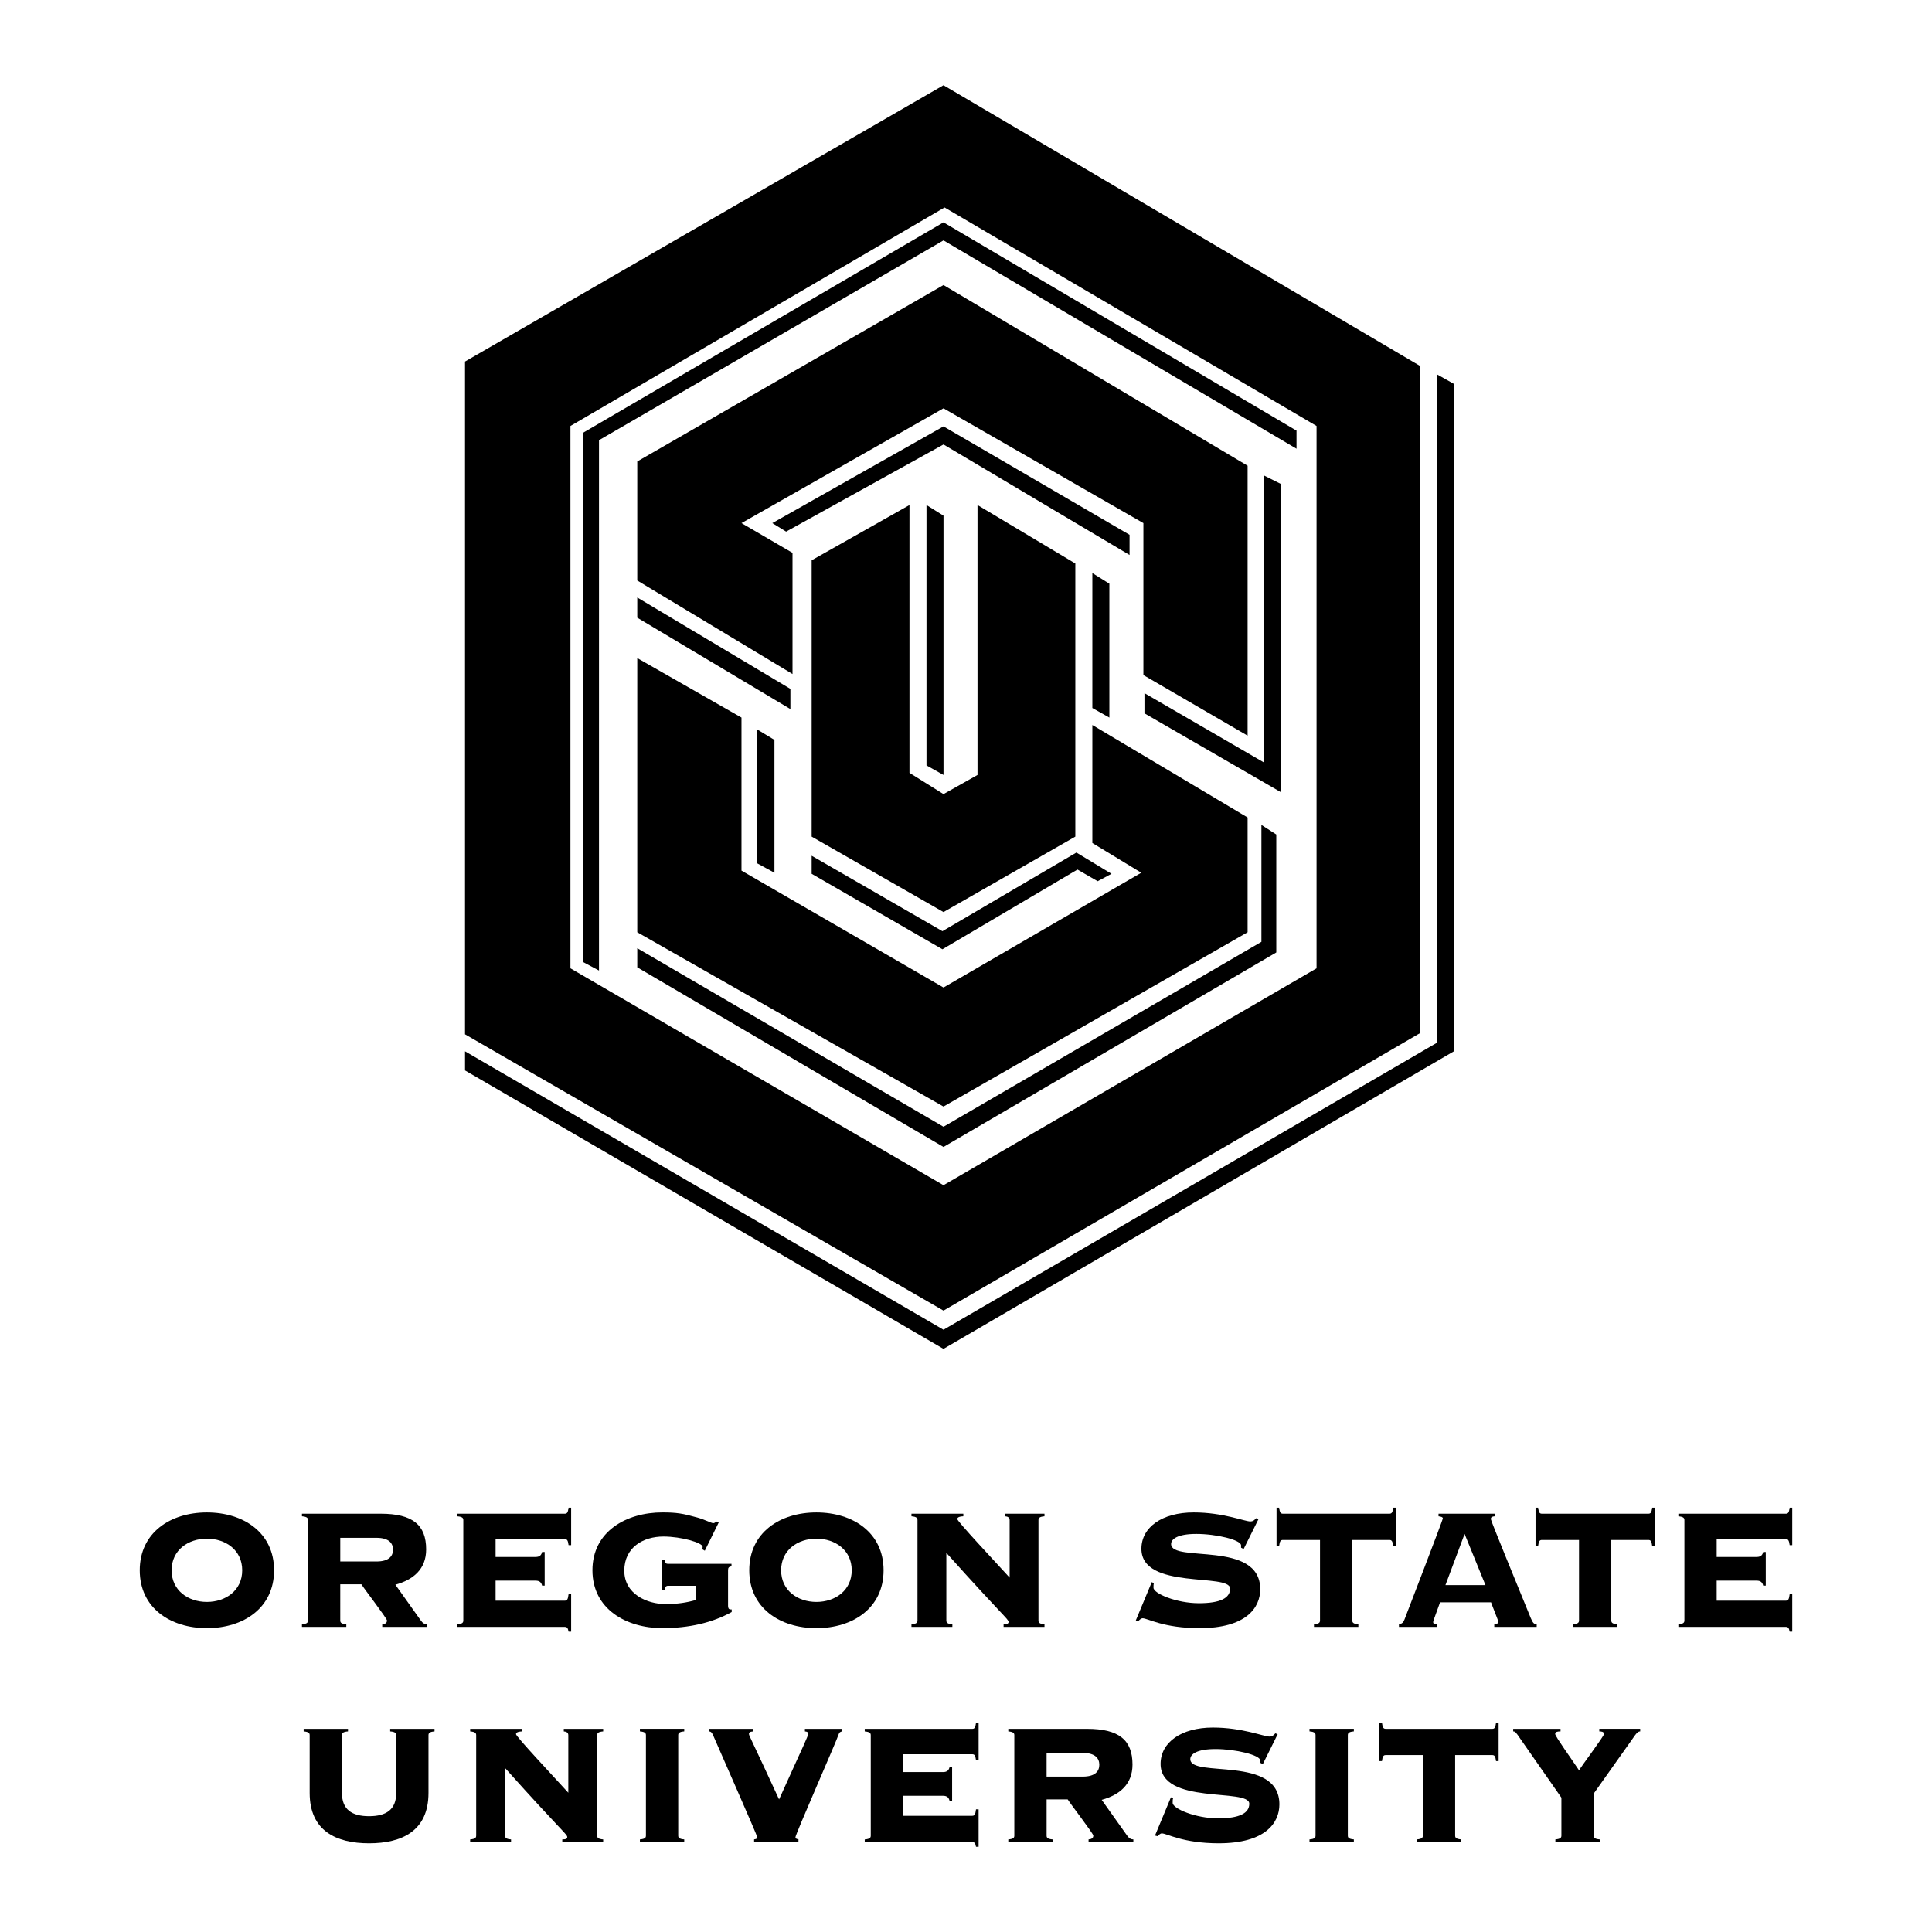 <?xml version="1.0" encoding="utf-8"?>
<!-- Generator: Adobe Illustrator 13.0.0, SVG Export Plug-In . SVG Version: 6.00 Build 14948)  -->
<!DOCTYPE svg PUBLIC "-//W3C//DTD SVG 1.0//EN" "http://www.w3.org/TR/2001/REC-SVG-20010904/DTD/svg10.dtd">
<svg version="1.0" id="Layer_1" xmlns="http://www.w3.org/2000/svg" xmlns:xlink="http://www.w3.org/1999/xlink" x="0px" y="0px"
	 width="192.756px" height="192.756px" viewBox="0 0 192.756 192.756" enable-background="new 0 0 192.756 192.756"
	 xml:space="preserve">
<g>
	<polygon fill-rule="evenodd" clip-rule="evenodd" fill="#FFFFFF" points="0,0 192.756,0 192.756,192.756 0,192.756 0,0 	"/>
	<path fill-rule="evenodd" clip-rule="evenodd" d="M39.531,178.886c0,1.651-0.99,2.317-2.707,2.317
		c-1.718,0-2.706-0.666-2.706-2.317v-5.754c0-0.193,0.064-0.343,0.601-0.387v-0.258h-4.423v0.258
		c0.537,0.044,0.601,0.193,0.601,0.387v5.754c0,3.776,2.641,5.021,5.927,5.021c3.286,0,5.927-1.244,5.927-5.021v-5.754
		c0-0.193,0.064-0.343,0.603-0.387v-0.258h-4.425v0.258c0.537,0.044,0.603,0.193,0.603,0.387V178.886L39.531,178.886z"/>
	<path fill-rule="evenodd" clip-rule="evenodd" d="M47.508,183.135c0,0.193-0.063,0.343-0.6,0.387v0.258h4.08v-0.258
		c-0.537-0.044-0.6-0.193-0.6-0.387v-6.739c5.669,6.332,6.206,6.609,6.206,6.889c0,0.151-0.108,0.237-0.495,0.237v0.258h4.08v-0.258
		c-0.537-0.044-0.6-0.193-0.6-0.387v-10.003c0-0.193,0.063-0.343,0.6-0.387v-0.258h-3.93v0.258c0.279,0.021,0.451,0.129,0.451,0.387
		v5.731c-1.502-1.653-5.217-5.602-5.217-5.84c0-0.127,0.107-0.257,0.601-0.278v-0.258h-5.175v0.258c0.537,0.044,0.6,0.193,0.6,0.387
		V183.135L47.508,183.135z"/>
	<path fill-rule="evenodd" clip-rule="evenodd" d="M68.267,183.779v-0.258c-0.537-0.044-0.601-0.193-0.601-0.387v-10.003
		c0-0.193,0.064-0.343,0.601-0.387v-0.258h-4.423v0.258c0.537,0.044,0.601,0.193,0.601,0.387v10.003
		c0,0.193-0.064,0.343-0.601,0.387v0.258H68.267L68.267,183.779z"/>
	<path fill-rule="evenodd" clip-rule="evenodd" d="M79.662,183.779V183.5c-0.194,0-0.301-0.086-0.301-0.193
		c0-0.302,4.101-9.595,4.317-10.283c0.064-0.191,0.15-0.234,0.321-0.278v-0.258h-3.693v0.258c0.257,0.021,0.321,0.087,0.321,0.236
		c0,0.258-0.343,0.88-2.899,6.546c-2.683-5.837-3.006-6.352-3.006-6.523c0-0.151,0.086-0.237,0.429-0.259v-0.258H70.75v0.258
		c0.214,0.021,0.302,0.129,0.493,0.603c0.473,1.115,4.318,9.787,4.318,9.98c0,0.086-0.064,0.149-0.324,0.193v0.258H79.662
		L79.662,183.779z"/>
	<path fill-rule="evenodd" clip-rule="evenodd" d="M94.994,176.31h-0.257c-0.066,0.277-0.216,0.493-0.645,0.493h-3.994v-1.781h6.893
		c0.235,0,0.321,0.107,0.387,0.601h0.258v-3.735h-0.258c-0.065,0.493-0.151,0.601-0.387,0.601H86.275v0.258
		c0.537,0.044,0.601,0.193,0.601,0.387v10.003c0,0.193-0.064,0.343-0.601,0.387v0.258H96.99c0.235,0,0.321,0.107,0.387,0.473h0.258
		v-3.737h-0.258c-0.065,0.537-0.151,0.645-0.387,0.645h-6.893v-1.997h3.994c0.429,0,0.579,0.216,0.645,0.495h0.257V176.31
		L94.994,176.31z"/>
	<path fill-rule="evenodd" clip-rule="evenodd" d="M104.419,179.527h2.104c0.279,0.451,2.556,3.414,2.556,3.607
		c0,0.257-0.172,0.365-0.472,0.387v0.258h4.468v-0.258c-0.238,0-0.432-0.107-0.625-0.387l-2.534-3.562
		c1.784-0.493,3.073-1.547,3.073-3.521c0-2.446-1.354-3.563-4.533-3.563h-7.859v0.258c0.538,0.044,0.602,0.193,0.602,0.387v10.003
		c0,0.193-0.063,0.343-0.602,0.387v0.258h4.424v-0.258c-0.536-0.044-0.601-0.193-0.601-0.387V179.527L104.419,179.527z
		 M104.419,174.891h3.607c1.267,0,1.653,0.56,1.653,1.182c0,0.623-0.387,1.181-1.653,1.181h-3.607V174.891L104.419,174.891z"/>
	<path fill-rule="evenodd" clip-rule="evenodd" d="M115.234,183.135l0.258,0.063c0.127-0.128,0.257-0.279,0.429-0.279
		c0.494,0,2.083,0.987,5.67,0.987c4.66,0,6.055-2.039,6.055-3.884c0-4.938-8.89-2.598-8.89-4.509c0-0.492,0.644-1.007,2.511-1.007
		c2.02,0,4.467,0.6,4.467,1.136v0.236l0.258,0.13l1.482-2.985l-0.235-0.085c-0.149,0.171-0.302,0.323-0.58,0.323
		c-0.579,0-2.706-0.901-5.648-0.901c-3.156,0-5.219,1.479-5.219,3.626c0,4.144,8.848,2.382,8.848,3.973
		c0,0.943-0.966,1.458-3.114,1.458c-2.232,0-4.53-0.966-4.53-1.544c0-0.193,0-0.346,0.044-0.451l-0.216-0.107L115.234,183.135
		L115.234,183.135z"/>
	<path fill-rule="evenodd" clip-rule="evenodd" d="M135.074,183.779v-0.258c-0.536-0.044-0.601-0.193-0.601-0.387v-10.003
		c0-0.193,0.064-0.343,0.601-0.387v-0.258h-4.425v0.258c0.539,0.044,0.603,0.193,0.603,0.387v10.003
		c0,0.193-0.063,0.343-0.603,0.387v0.258H135.074L135.074,183.779z"/>
	<path fill-rule="evenodd" clip-rule="evenodd" d="M145.781,183.779v-0.258c-0.536-0.044-0.601-0.193-0.601-0.387v-8.028h3.693
		c0.237,0,0.322,0.108,0.387,0.601h0.257v-3.82h-0.257c-0.064,0.493-0.149,0.601-0.387,0.601h-10.607
		c-0.237,0-0.323-0.107-0.388-0.601h-0.257v3.82h0.257c0.064-0.492,0.15-0.601,0.388-0.601h3.692v8.028
		c0,0.193-0.063,0.343-0.601,0.387v0.258H145.781L145.781,183.779z"/>
	<path fill-rule="evenodd" clip-rule="evenodd" d="M159.561,172.745c0.193,0,0.473,0.021,0.473,0.259
		c0,0.214-2.256,3.198-2.491,3.627c-0.708-1.073-2.384-3.392-2.384-3.627c0-0.237,0.278-0.259,0.536-0.259v-0.258h-4.724v0.258
		c0.193,0,0.258,0.065,0.708,0.73l4.102,5.881v3.778c0,0.193-0.063,0.343-0.601,0.387v0.258h4.423v-0.258
		c-0.537-0.044-0.601-0.193-0.601-0.387v-4.186l4.124-5.817c0.149-0.193,0.299-0.387,0.515-0.387v-0.258h-4.08V172.745
		L159.561,172.745z"/>
	<path fill-rule="evenodd" clip-rule="evenodd" d="M20.644,153.514c1.867,0,3.521,1.137,3.521,3.155
		c0,2.017-1.654,3.156-3.521,3.156c-1.869,0-3.523-1.14-3.523-3.156C17.121,154.65,18.775,153.514,20.644,153.514L20.644,153.514z
		 M20.644,150.896c-3.65,0-6.701,2.018-6.701,5.773c0,3.757,3.05,5.773,6.701,5.773c3.651,0,6.7-2.017,6.7-5.773
		C27.344,152.913,24.295,150.896,20.644,150.896L20.644,150.896z"/>
	<path fill-rule="evenodd" clip-rule="evenodd" d="M33.949,158.063h2.105c0.279,0.451,2.555,3.414,2.555,3.607
		c0,0.257-0.171,0.364-0.473,0.387v0.257h4.467v-0.257c-0.236,0-0.43-0.107-0.623-0.387l-2.533-3.563
		c1.781-0.495,3.07-1.546,3.07-3.521c0-2.446-1.353-3.563-4.531-3.563h-7.86v0.257c0.537,0.044,0.602,0.193,0.602,0.388v10.003
		c0,0.193-0.065,0.343-0.602,0.387v0.257h4.425v-0.257c-0.537-0.044-0.603-0.193-0.603-0.387V158.063L33.949,158.063z
		 M33.949,153.428h3.609c1.267,0,1.654,0.559,1.654,1.181s-0.387,1.181-1.654,1.181h-3.609V153.428L33.949,153.428z"/>
	<path fill-rule="evenodd" clip-rule="evenodd" d="M54.342,154.844h-0.258c-0.064,0.279-0.215,0.495-0.644,0.495h-3.994v-1.782
		h6.893c0.237,0,0.323,0.108,0.387,0.601h0.257v-3.734h-0.257c-0.064,0.493-0.15,0.601-0.387,0.601H45.624v0.257
		c0.537,0.044,0.601,0.193,0.601,0.388v10.003c0,0.193-0.064,0.343-0.601,0.387v0.257h10.715c0.237,0,0.323,0.108,0.387,0.472h0.257
		v-3.734h-0.257c-0.064,0.536-0.15,0.644-0.387,0.644h-6.893v-1.997h3.994c0.429,0,0.58,0.216,0.644,0.495h0.258V154.844
		L54.342,154.844z"/>
	<path fill-rule="evenodd" clip-rule="evenodd" d="M69.416,159.632c-0.88,0.257-1.825,0.407-3.006,0.407
		c-1.869,0-4.124-1.01-4.124-3.328s1.869-3.411,3.908-3.411c1.783,0,3.908,0.622,3.908,1.029c0,0.107-0.02,0.193-0.042,0.235
		l0.258,0.151l1.396-2.835l-0.26-0.086c-0.064,0.086-0.171,0.174-0.299,0.174c-0.171,0-0.859-0.364-1.568-0.559
		c-1.46-0.409-2.083-0.515-3.501-0.515c-3.585,0-6.979,1.888-6.979,5.773c0,3.884,3.394,5.773,6.979,5.773
		c2.642,0,4.984-0.536,6.915-1.609v-0.258h-0.106c-0.215,0-0.257-0.171-0.257-0.365v-3.562c0-0.235,0.086-0.344,0.343-0.365v-0.258
		h-6.336c-0.235,0-0.299-0.107-0.321-0.387h-0.257v3.006h0.257c0.022-0.257,0.086-0.428,0.321-0.428h2.771V159.632L69.416,159.632z"
		/>
	<path fill-rule="evenodd" clip-rule="evenodd" d="M81.454,153.514c1.869,0,3.523,1.137,3.523,3.155
		c0,2.017-1.654,3.156-3.523,3.156c-1.867,0-3.521-1.14-3.521-3.156C77.932,154.65,79.586,153.514,81.454,153.514L81.454,153.514z
		 M81.454,150.896c-3.651,0-6.7,2.018-6.7,5.773c0,3.757,3.049,5.773,6.7,5.773c3.65,0,6.701-2.017,6.701-5.773
		C88.154,152.913,85.104,150.896,81.454,150.896L81.454,150.896z"/>
	<path fill-rule="evenodd" clip-rule="evenodd" d="M91.538,161.671c0,0.193-0.064,0.343-0.601,0.387v0.257h4.08v-0.257
		c-0.537-0.044-0.601-0.193-0.601-0.387v-6.742c5.67,6.333,6.207,6.612,6.207,6.892c0,0.149-0.107,0.237-0.495,0.237v0.257h4.08
		v-0.257c-0.537-0.044-0.601-0.193-0.601-0.387v-10.003c0-0.194,0.063-0.344,0.601-0.388v-0.257h-3.928v0.257
		c0.277,0.022,0.451,0.13,0.451,0.388v5.731c-1.505-1.654-5.22-5.604-5.22-5.84c0-0.128,0.107-0.257,0.601-0.279v-0.257h-5.175
		v0.257c0.537,0.044,0.601,0.193,0.601,0.388V161.671L91.538,161.671z"/>
	<path fill-rule="evenodd" clip-rule="evenodd" d="M113.319,161.671l0.257,0.063c0.13-0.128,0.258-0.279,0.432-0.279
		c0.492,0,2.082,0.987,5.667,0.987c4.66,0,6.058-2.038,6.058-3.884c0-4.938-8.893-2.598-8.893-4.509c0-0.493,0.645-1.01,2.514-1.01
		c2.02,0,4.467,0.603,4.467,1.14v0.235l0.258,0.13l1.482-2.985l-0.237-0.086c-0.149,0.172-0.3,0.321-0.579,0.321
		c-0.58,0-2.707-0.899-5.647-0.899c-3.158,0-5.219,1.48-5.219,3.627c0,4.144,8.848,2.382,8.848,3.973
		c0,0.942-0.968,1.458-3.114,1.458c-2.234,0-4.53-0.966-4.53-1.547c0-0.19,0-0.343,0.042-0.45l-0.214-0.106L113.319,161.671
		L113.319,161.671z"/>
	<path fill-rule="evenodd" clip-rule="evenodd" d="M135.523,162.314v-0.257c-0.539-0.044-0.603-0.193-0.603-0.387v-8.028h3.694
		c0.235,0,0.321,0.108,0.386,0.601h0.259v-3.82h-0.259c-0.064,0.493-0.15,0.601-0.386,0.601h-10.609
		c-0.235,0-0.321-0.107-0.387-0.601h-0.257v3.82h0.257c0.065-0.492,0.151-0.601,0.387-0.601h3.693v8.028
		c0,0.193-0.064,0.343-0.602,0.387v0.257H135.523L135.523,162.314z"/>
	<path fill-rule="evenodd" clip-rule="evenodd" d="M146.123,153.04l2.082,5.109h-3.994L146.123,153.04L146.123,153.04z
		 M148.764,159.867c0.086,0.279,0.73,1.846,0.73,1.932c0,0.129-0.108,0.236-0.409,0.259v0.257h4.231v-0.257
		c-0.257,0-0.387-0.13-0.601-0.645c-1.332-3.264-3.974-9.682-3.974-9.854c0-0.213,0.149-0.257,0.387-0.279v-0.257h-5.606v0.257
		c0.194,0.022,0.432,0.066,0.432,0.216c0,0.128-3.629,9.574-3.822,10.066c-0.13,0.344-0.259,0.43-0.559,0.495v0.257h3.8v-0.257
		c-0.301,0-0.387-0.088-0.387-0.216c0-0.129,0.13-0.406,0.688-1.975H148.764L148.764,159.867z"/>
	<path fill-rule="evenodd" clip-rule="evenodd" d="M161.36,162.314v-0.257c-0.537-0.044-0.601-0.193-0.601-0.387v-8.028h3.694
		c0.235,0,0.322,0.108,0.386,0.601h0.259v-3.82h-0.259c-0.063,0.493-0.15,0.601-0.386,0.601h-10.608
		c-0.235,0-0.322-0.107-0.388-0.601h-0.257v3.82h0.257c0.065-0.492,0.152-0.601,0.388-0.601h3.694v8.028
		c0,0.193-0.066,0.343-0.603,0.387v0.257H161.36L161.36,162.314z"/>
	<path fill-rule="evenodd" clip-rule="evenodd" d="M176.171,154.844h-0.257c-0.066,0.279-0.216,0.495-0.645,0.495h-3.996v-1.782
		h6.895c0.235,0,0.321,0.108,0.387,0.601h0.258v-3.734h-0.258c-0.065,0.493-0.151,0.601-0.387,0.601h-10.717v0.257
		c0.536,0.044,0.603,0.193,0.603,0.388v10.003c0,0.193-0.066,0.343-0.603,0.387v0.257h10.717c0.235,0,0.321,0.108,0.387,0.472h0.258
		v-3.734h-0.258c-0.065,0.536-0.151,0.644-0.387,0.644h-6.895v-1.997h3.996c0.429,0,0.578,0.216,0.645,0.495h0.257V154.844
		L176.171,154.844z"/>
	<path fill-rule="evenodd" clip-rule="evenodd" d="M56.913,42.5v54.11l37.22,21.638l37.22-21.638V42.5L94.239,20.699L56.913,42.5
		L56.913,42.5z M46.396,36.072L94.133,8.504l47.525,27.994v66.588L94.133,130.76l-47.738-27.568V36.072L46.396,36.072z"/>
	<polygon fill-rule="evenodd" clip-rule="evenodd" points="63.58,65.656 63.58,93.012 94.133,110.401 124.474,93.012 124.474,81.56 
		108.984,72.335 108.984,84.106 113.863,87.074 94.133,98.525 73.978,86.862 73.978,71.593 63.58,65.656 	"/>
	<polygon fill-rule="evenodd" clip-rule="evenodd" points="80.979,55.9 80.979,83.469 94.133,90.998 107.286,83.469 107.286,56.22 
		97.526,50.386 97.526,77.318 94.133,79.228 90.738,77.107 90.738,50.386 80.979,55.9 	"/>
	<polygon fill-rule="evenodd" clip-rule="evenodd" points="92.436,50.386 92.436,76.365 94.133,77.318 94.133,51.448 92.436,50.386 
			"/>
	<polygon fill-rule="evenodd" clip-rule="evenodd" points="108.984,57.174 108.984,70.639 110.682,71.593 110.682,58.235 
		108.984,57.174 	"/>
	<polygon fill-rule="evenodd" clip-rule="evenodd" points="143.355,37.345 143.355,104.039 94.133,132.668 46.396,104.888 
		46.396,106.797 94.133,134.577 145.054,104.888 145.054,38.299 143.355,37.345 	"/>
	<polygon fill-rule="evenodd" clip-rule="evenodd" points="129.354,42.965 94.133,22.184 58.172,43.177 58.172,95.982 59.762,96.83 
		59.762,43.919 94.133,23.985 129.354,44.769 129.354,42.965 	"/>
	<polygon fill-rule="evenodd" clip-rule="evenodd" points="126.062,47.418 126.062,76.048 114.183,69.156 114.183,71.17 
		127.761,79.016 127.761,48.268 126.062,47.418 	"/>
	<polygon fill-rule="evenodd" clip-rule="evenodd" points="77.055,52.19 94.133,42.541 112.696,53.357 112.696,55.37 94.133,44.344 
		78.433,53.038 77.055,52.19 	"/>
	<polygon fill-rule="evenodd" clip-rule="evenodd" points="63.58,59.611 78.858,68.73 78.858,70.745 63.58,61.626 63.58,59.611 	"/>
	<polygon fill-rule="evenodd" clip-rule="evenodd" points="80.979,85.379 94.027,92.906 107.394,85.059 110.894,87.18 
		109.515,87.922 107.5,86.757 94.027,94.709 80.979,87.18 80.979,85.379 	"/>
	<polygon fill-rule="evenodd" clip-rule="evenodd" points="63.58,94.604 94.133,112.416 125.852,93.967 125.852,82.302 
		127.336,83.257 127.336,95.026 94.133,114.432 63.58,96.511 63.58,94.604 	"/>
	<polygon fill-rule="evenodd" clip-rule="evenodd" points="79.069,67.247 79.069,55.159 73.978,52.19 94.133,40.739 114.077,52.19 
		114.077,67.352 124.474,73.397 124.474,46.465 94.133,28.439 63.58,46.04 63.58,57.916 79.069,67.247 	"/>
	<polygon fill-rule="evenodd" clip-rule="evenodd" points="75.517,72.76 75.517,86.121 77.266,87.074 77.266,73.82 75.517,72.76 	
		"/>
</g>
</svg>
